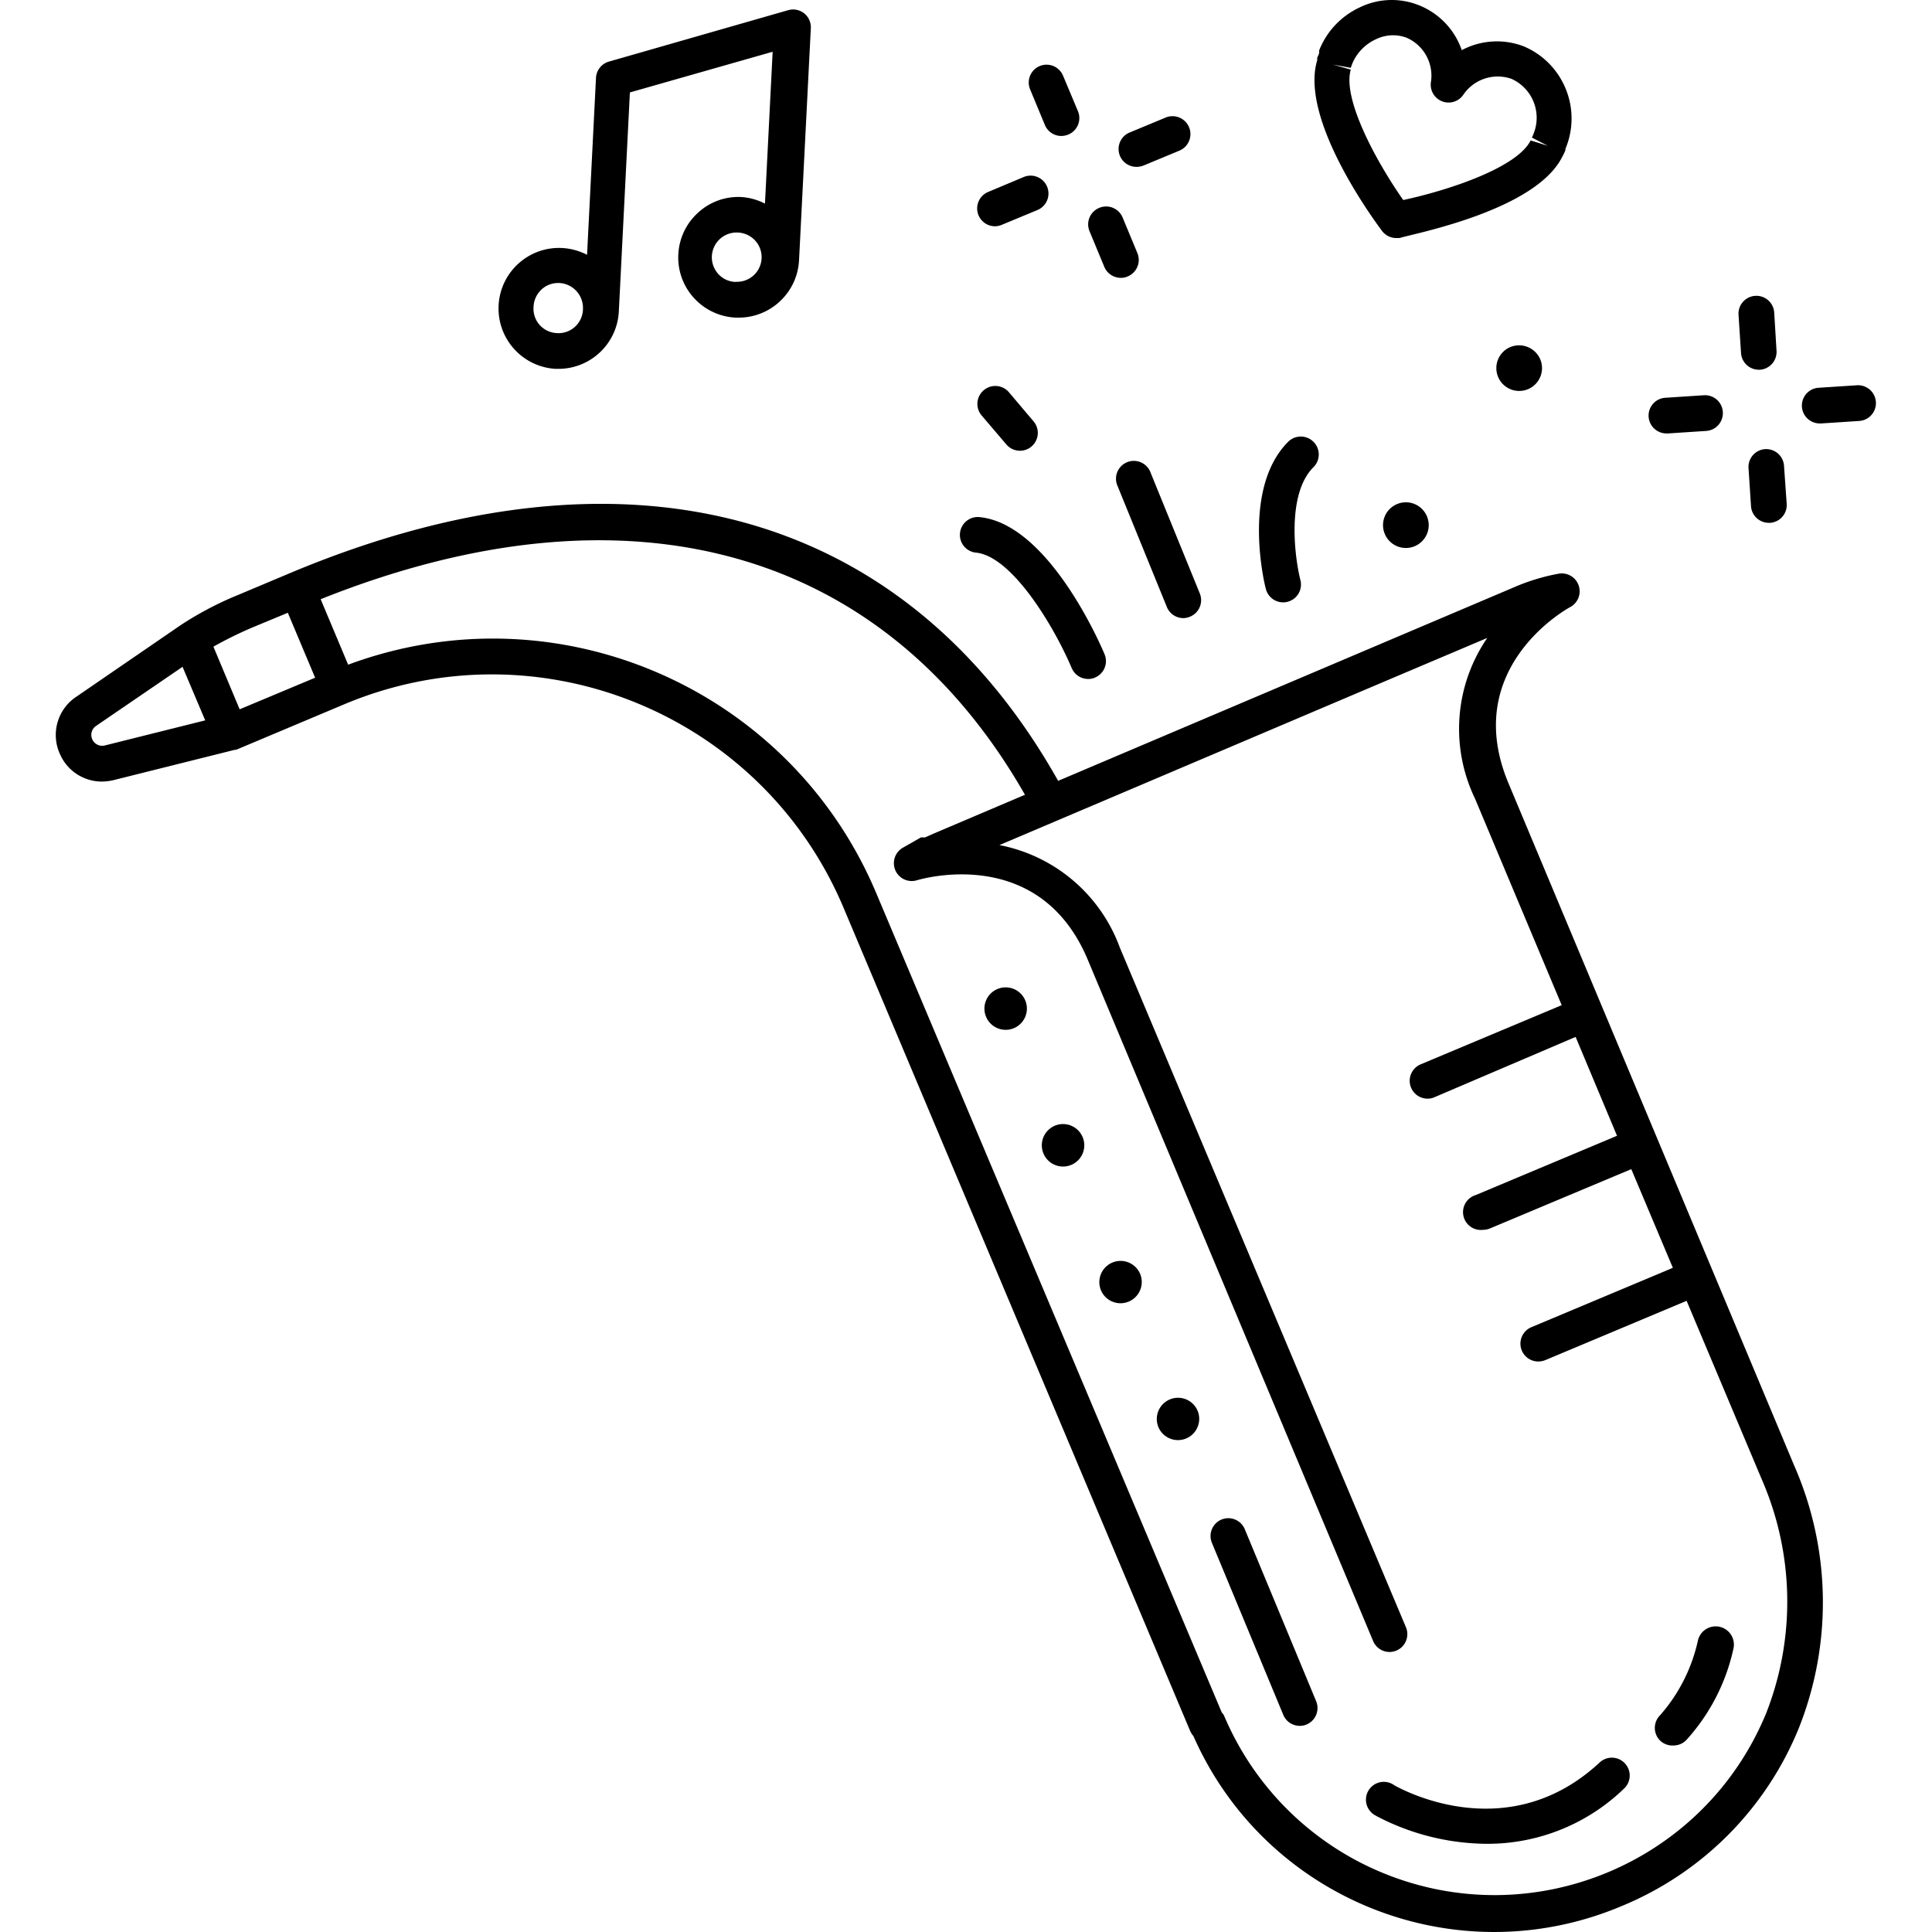 <?xml version="1.0" encoding="UTF-8"?> <svg xmlns="http://www.w3.org/2000/svg" xmlns:xlink="http://www.w3.org/1999/xlink" version="1.1" width="512" height="512" x="0" y="0" viewBox="0 0 433.092 433.092" style="enable-background:new 0 0 512 512" xml:space="preserve"><g><path d="M268.472 316.269a4.76 4.76 0 0 0-8.804 3.622l.013.031a4.76 4.76 0 0 0 8.791-3.653zM255.592 285.589a4.76 4.76 0 0 0-8.804 3.622l.013.031a4.76 4.76 0 0 0 8.791-3.653zM242.683 254.881a4.76 4.76 0 0 0-8.764 3.718l.001.003a4.76 4.76 0 0 0 8.763-3.721zM229.824 224.249a4.76 4.76 0 1 0-2.56 6.24l.017-.007a4.76 4.76 0 0 0 2.543-6.233zM341.601 10.402a16.76 16.76 0 0 0-13.92.84 16.681 16.681 0 0 0-9.64-10.08 16.356 16.356 0 0 0-13.28.52 17.802 17.802 0 0 0-9.04 9.6 2.157 2.157 0 0 0 0 .44c0 .44-.32.84-.44 1.24v.52c-4 13.16 12.64 35.76 14.52 38.28a4 4 0 0 0 3.2 1.6h.72c2.8-.92 30.4-6.04 36.48-18.2l.32-.6c.15-.299.284-.606.4-.92v-.28c3.743-8.914-.423-19.178-9.32-22.96zm1.52 21.08c-3.04 6.08-18.2 11.12-28.56 13.36-6.08-8.68-13.68-22.68-11.76-29.24l-4-1.12 4 .72.28-.8a10.438 10.438 0 0 1 5.44-5.64 8.68 8.68 0 0 1 6.76-.32 9.28 9.28 0 0 1 5.48 10 4 4 0 0 0 7.24 2.84 9.32 9.32 0 0 1 10.84-3.6 9.56 9.56 0 0 1 4.84 12.52c-.078.22-.172.433-.28.64l3.56 1.84-3.84-1.2zM180.281 3.002a4.001 4.001 0 0 0-3.6-.72l-40.16 11.52a4.001 4.001 0 0 0-2.92 3.68l-2 39.64a13.799 13.799 0 0 0-5.48-1.52c-7.478-.442-13.898 5.262-14.34 12.74-.442 7.478 5.262 13.898 12.74 14.34h.68c7.201-.011 13.138-5.649 13.52-12.84l2.48-49.12 32-9.12-1.72 34.04a13.48 13.48 0 0 0-5.4-1.48 13.32 13.32 0 0 0-9.56 3.48c-5.553 4.992-6.009 13.54-1.017 19.093a13.52 13.52 0 0 0 9.417 4.467h.68c7.216-.012 13.158-5.673 13.52-12.88l2.64-52a4.001 4.001 0 0 0-1.48-3.32zm-55.156 71.683-.124-.003a5.598 5.598 0 0 1-4-1.8 5.48 5.48 0 0 1-1.4-4 5.598 5.598 0 0 1 1.8-4 5.44 5.44 0 0 1 3.72-1.44h.28a5.6 5.6 0 0 1 5.28 5.84 5.481 5.481 0 0 1-5.556 5.403zm43.816-12.964a5.518 5.518 0 0 1-4.061 1.441l.12.04a5.44 5.44 0 0 1-4-1.8 5.56 5.56 0 0 1 4-9.28h.28a5.598 5.598 0 0 1 4 1.8 5.518 5.518 0 0 1-.339 7.799zM319.881 115.762a5.12 5.12 0 0 0-6.689-2.773l-.031.013a5.12 5.12 0 1 0 6.72 2.76zM345.281 80.562a5.16 5.16 0 0 0-6.72-2.76 5.12 5.12 0 1 0 6.72 2.76zM241.647 24.936l-.006-.014-3.36-8a4 4 0 0 0-5.2-2.12 4 4 0 0 0-2.16 5.24l3.32 8a4 4 0 0 0 3.68 2.44 4.351 4.351 0 0 0 1.56-.32 4 4 0 0 0 2.166-5.226zM254.967 56.736l-.006-.014-3.32-8a4 4 0 0 0-5.24-2.12 4 4 0 0 0-2.166 5.226l.006.014 3.32 8a4 4 0 0 0 3.72 2.44c.524.009 1.044-.1 1.52-.32a4 4 0 0 0 2.166-5.226zM266.541 28.502a4.016 4.016 0 0 0-5.26-2.14l-8 3.32a4 4 0 0 0 1.56 7.72 4.351 4.351 0 0 0 1.56-.32l8-3.32a4.017 4.017 0 0 0 2.14-5.26zM234.727 41.856l-.006-.014a4 4 0 0 0-5.226-2.166l-.014.006-8 3.36a4 4 0 0 0 1.56 7.68 3.993 3.993 0 0 0 1.52-.32l8-3.32a4 4 0 0 0 2.166-5.226zM397.721 70.082a4 4 0 0 0-4.28-3.76 4 4 0 0 0-3.72 4.24l.56 8.56a4 4 0 0 0 4 3.76h.24a4 4 0 0 0 3.72-4.24l-.52-8.56zM399.921 104.442a4 4 0 0 0-4.226-3.761l-.014.001a4 4 0 0 0-3.72 4.24l.56 8.56a4 4 0 0 0 4 3.72h.28a4 4 0 0 0 3.72-4.24l-.6-8.52zM416.321 86.362l-8.6.56a4.003 4.003 0 0 0 .28 8h.24l8.6-.56a4.009 4.009 0 0 0-.52-8zM386.201 92.322a4 4 0 0 0-4.24-3.72l-8.56.56a4.002 4.002 0 0 0 .24 8h.28l8.56-.56a4 4 0 0 0 3.721-4.26l-.001-.02zM364.281 395.322a4 4 0 0 0-5.651-.267l-.029.027c-20.84 19.4-44.96 5.72-46.04 5.12a4.001 4.001 0 1 0-4.001 6.88h-.04a53.884 53.884 0 0 0 24.8 6.24 44.001 44.001 0 0 0 30.72-12.36 4 4 0 0 0 .241-5.64zM295.041 381.362l-16-38.56a4 4 0 0 0-5.24-2.16 4 4 0 0 0-2.12 5.24l16 38.56a4 4 0 0 0 3.68 2.44c.537.01 1.07-.1 1.56-.32a4 4 0 0 0 2.12-5.2z" fill="#000000" opacity="1" data-original="#000000"></path><path d="m402.161 328.442-64-152.84c-10.8-25.72 12.84-39 13.84-39.52a4 4 0 0 0 1.88-4.84 4 4 0 0 0-4.48-2.64 45.822 45.822 0 0 0-9.52 2.84l-102.68 43.6c-34.36-61.12-97.08-78.08-172.12-46.6l-11.6 4.88a75.016 75.016 0 0 0-12.96 6.8l-23.32 16a10.28 10.28 0 0 0-3.76 12.92 10.24 10.24 0 0 0 9.4 6.16 11.98 11.98 0 0 0 2.6-.32l27.2-6.8h.28l24.24-10.2c43.542-18.301 93.675 2.161 111.976 45.703l.024.057 77.64 184.4c.183.407.426.785.72 1.12 16.23 36.781 58.959 53.749 96 38.12a72.796 72.796 0 0 0 39.76-40 76.36 76.36 0 0 0-1.12-58.84zm-378.72-161.32a2.44 2.44 0 0 1-1.96-4.36l19.44-13.28 5.08 12-22.56 5.64zm30.28-8.12-5.88-14.04a88.432 88.432 0 0 1 8.68-4.28l8-3.32 6.12 14.56-16.92 7.08zm342.2 225.04c-13.85 33.621-52.334 49.649-85.955 35.799a65.838 65.838 0 0 1-35.565-35.239 3.024 3.024 0 0 0-.52-.72l-77.36-183.44c-19.298-46.155-71.582-68.854-118.48-51.44l-6.16-14.68c68.88-27.52 126.2-11.64 157.88 43.84l-20.32 8.64-2.08.92h-.92l-4 2.28a4 4 0 0 0 3.12 7.32c1.12-.32 27.4-8 38.24 17.72l64 152.8a4 4 0 0 0 3.68 2.48 4.351 4.351 0 0 0 1.56-.32 4 4 0 0 0 2.12-5.24l-64.12-152.32a36.001 36.001 0 0 0-27-23l87.08-37 22.28-9.44a36 36 0 0 0-2.76 36l19.44 46.32-31.64 13.28a4 4 0 0 0 1.56 7.68 3.63 3.63 0 0 0 1.56-.32l31.64-13.52 9.28 22.16-31.64 13.28a4 4 0 0 0 1.68 7.8 3.993 3.993 0 0 0 1.52-.32l31.64-13.28 9.32 22.12-31.64 13.28a4 4 0 0 0 1.52 7.72 4.351 4.351 0 0 0 1.56-.32l31.64-13.28 16.84 40a68.565 68.565 0 0 1 1 52.44z" fill="#000000" opacity="1" data-original="#000000"></path><path d="M385.421 364.662a4.083 4.083 0 0 0-4.82 3.18 37.525 37.525 0 0 1-8.48 16.68 4 4 0 0 0 0 5.64 4.002 4.002 0 0 0 3.04 1.12 4 4 0 0 0 2.84-1.2 44.518 44.518 0 0 0 10.6-20.6 4.083 4.083 0 0 0-3.18-4.82zM294.464 99.065l-.023-.023a4 4 0 0 0-5.657-.023l-.023.023c-10.48 10.48-5.28 32-5.04 32.8a4 4 0 1 0 7.76-1.921c-1.24-4.96-3.12-19.16 2.96-25.2a4 4 0 0 0 .023-5.656zM268.961 133.042l-11-27a4 4 0 1 0-7.4 3l11 27a4 4 0 0 0 3.72 2.52 3.988 3.988 0 0 0 1.48-.32 4 4 0 0 0 2.2-5.2zM231.681 94.442l-5.52-6.52a4 4 0 0 0-5.64-.44 4 4 0 0 0-.483 5.636l.003.004 5.56 6.52a4 4 0 1 0 6.08-5.2zM247.601 146.642c-1.24-2.96-12.8-29.2-28-30.72a4 4 0 0 0-4.4 3.556v.004a4 4 0 0 0 3.556 4.4h.004c8 .76 17.4 16.28 21.48 25.88a4 4 0 0 0 3.68 2.44c.537.01 1.07-.1 1.56-.32a4.001 4.001 0 0 0 2.12-5.24z" fill="#000000" opacity="1" data-original="#000000"></path></g></svg> 